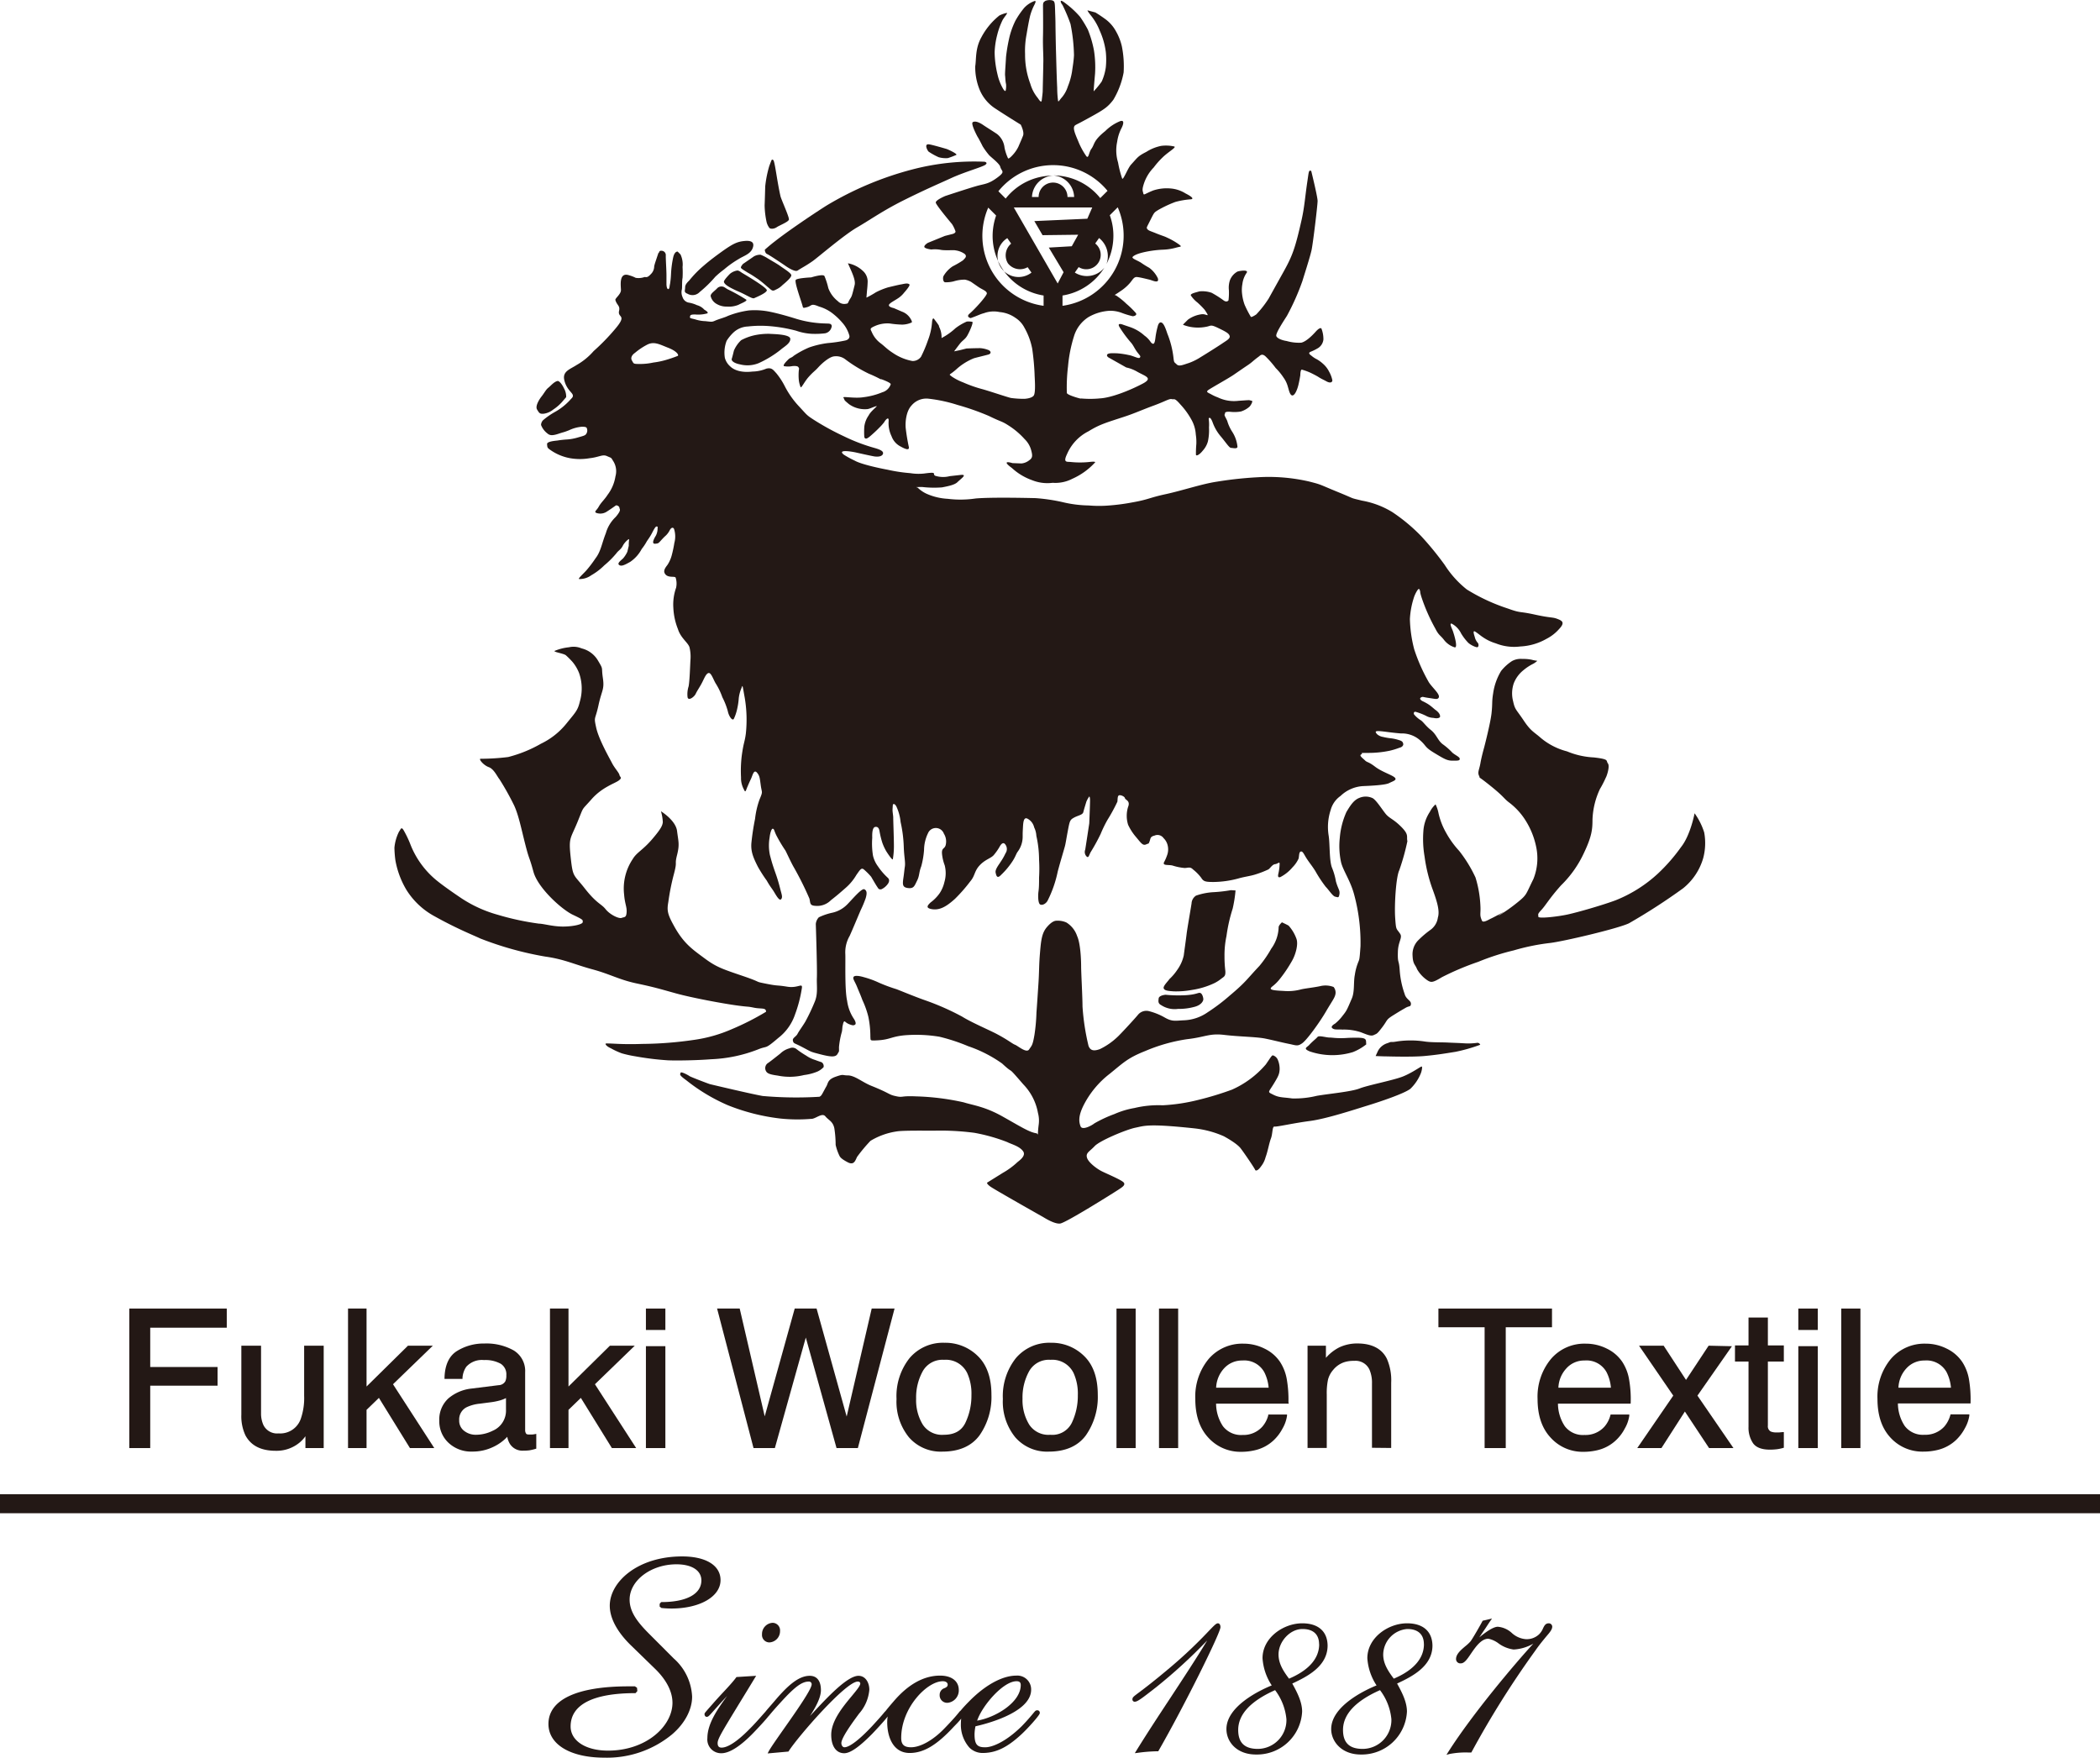 <svg xmlns="http://www.w3.org/2000/svg" viewBox="0 0 426.36 356.88"><defs><style>.cls-1{fill:#231815;}</style></defs><g id="レイヤー_2" data-name="レイヤー 2"><g id="レイヤー_1-2" data-name="レイヤー 1"><path class="cls-1" d="M156.18,46.24c.24.31,1,.25,1.52-.11s2.35-1.06,2.47-1.53-1.52-4-1.71-4.76c-.71-3.09-1.15-7.2-1.48-7.35s-.23-.26-.79,1.2a22.83,22.83,0,0,0-.83,4.16s-.08,3.08-.12,3.81a17.28,17.28,0,0,0,.42,3.51A3.48,3.48,0,0,0,156.18,46.24Z"/><path class="cls-1" d="M309.32,146.24c-1.51-2.25-1.74-2.12-2.11-3.84a6.32,6.32,0,0,1,.14-3.69,6.39,6.39,0,0,1,2-2.67,9.81,9.81,0,0,1,1.95-1.27,4.23,4.23,0,0,0,.82-.6,7.7,7.7,0,0,1-1.2-.23,8.84,8.84,0,0,0-1.87-.15,3.67,3.67,0,0,0-2.08.44,9.37,9.37,0,0,0-2.2,2,12,12,0,0,0-1.62,4.57c-.29,1.72-.1,2-.33,4.05s-1.49,6.9-1.49,6.9-.53,1.86-.76,3.2-.64,1.84-.27,2.59-.68-.37,2.17,1.91,2.76,2.57,3.8,3.4a13.62,13.62,0,0,1,3.42,3.67,16.09,16.09,0,0,1,2.17,5.3,11.28,11.28,0,0,1-.54,6.67c-1.59,3.19-1.24,3.13-3.26,4.76-2.86,2.32-5.26,3.48-2.86,2,.68-.42-2.07,1.08-2.45,1.24s-1.65,1-1.87.44c-.53-1.2-.23-1.33-.31-2.9a22.73,22.73,0,0,0-1-5.86,27.18,27.18,0,0,0-3.32-5.41,18.76,18.76,0,0,1-2.67-3.71,14.36,14.36,0,0,1-1.52-3.93,7.05,7.05,0,0,0-.6-1.8,5.09,5.09,0,0,0-1.15,1.51,8,8,0,0,0-1.33,4,21,21,0,0,0,.25,5.09,31.42,31.42,0,0,0,1.7,6.84c.9,2.47,1.4,4.27,1,5.54a3.67,3.67,0,0,1-1.46,2.47,19.62,19.62,0,0,0-2.63,2.25,4.05,4.05,0,0,0-1.05,3c.07,1.8.55,1.79.91,2.76a6.76,6.76,0,0,0,2.19,2.32c.68.4,1,.44,2.86-.69a56.11,56.11,0,0,1,7.38-3.12,48.38,48.38,0,0,1,7.2-2.32,43.74,43.74,0,0,1,7.32-1.5c2.63-.29,13.82-2.92,16.07-4a122.93,122.93,0,0,0,11-7.11,12.21,12.21,0,0,0,4.08-6.13,11.82,11.82,0,0,0,.2-5.21,13.62,13.62,0,0,0-1.95-3.89s-.83,4.48-2.77,6.89a35.69,35.69,0,0,1-4.65,5.33,27.78,27.78,0,0,1-8.65,5.46c-2.7,1-7.57,2.4-9.66,2.86s-6.05.9-6,.45-.3-.38.61-1.35,1.61-2.33,4-5a22.15,22.15,0,0,0,4.63-6.53c1.63-3.42,1.76-4.86,1.76-6.8a15.88,15.88,0,0,1,1.51-6.23,21.49,21.49,0,0,0,1.21-2.35c.15-.21.86-2.25.41-2.85s.37-.85-2.86-1.22a16.13,16.13,0,0,1-5.44-1.23,13.52,13.52,0,0,1-5.31-2.72C311.4,148.57,310.81,148.49,309.32,146.24Z"/><path class="cls-1" d="M190.57,31.92a5.31,5.31,0,0,0,1.88.18,16.2,16.2,0,0,0,1.71-.65c.3-.18-1.63-1.11-2.06-1.23s-3-.88-3.55-.92c-1-.08-.2,1.36,0,1.5A13.53,13.53,0,0,0,190.57,31.92Z"/><path class="cls-1" d="M198.56,27.92c-.42-.81.57,1,.94,1.77a14.74,14.74,0,0,0,1.23,1.71c.24.36,2.17,1.75,2.35,2.46.26,1,1.16.91-.64,2.23s-2.55,1.22-4.23,1.7-6.28,2-6.28,2-2,.83-1.94,1.35,3.29,4.35,3.29,4.35A6.55,6.55,0,0,1,194,47c0,.36-.58.5-.58.5l-1.58.4-3.46,1.41s-.79.47-.71.83,1.41.52,1.41.52a6.56,6.56,0,0,1,1.94.07c.87.17,2.69,0,3,.11a4.12,4.12,0,0,1,1.85.73c.61.56-.15,1-.33,1.27a19,19,0,0,1-2.11,1.23,5.94,5.94,0,0,0-1.88,2c-.15.35-.11,1.12.29,1.24a6.36,6.36,0,0,0,1.77-.18,7.52,7.52,0,0,1,2.29-.35,3.9,3.9,0,0,1,1.28.47l1.53,1.06c.73.48,1.59.76,1.65,1.23s-2.41,3.22-3.53,4.16c-.76.66.24.89.24.89,1.47-.52,1.95-.81,2.7-1a5.71,5.71,0,0,1,3.17-.23,6.52,6.52,0,0,1,3.23,1.18,5.25,5.25,0,0,1,1.82,2,14,14,0,0,1,1.58,4.28,50.75,50.75,0,0,1,.48,5.17c0,.62.29,3.75-.19,4.35s-1.93.64-1.93.64a19.83,19.83,0,0,1-2.64-.17c-.66-.12-4.62-1.48-6.05-1.85a26.59,26.59,0,0,1-3.7-1.32,11.12,11.12,0,0,1-2.32-1.2c-.64-.56-.58-.13.86-1.38a12,12,0,0,1,3.58-2.29c.2-.09,2.19-.56,3-.78.63-.17.65-.74-.2-1a5.33,5.33,0,0,0-1.46-.3c-1.23,0-2.78.07-2.78.07l-1.33.34-1.18.24s.48-.65,1.11-1.47,1.11-.92,1.59-1.77,1.25-2.63,1-2.75a3.84,3.84,0,0,0-1.12-.06,10.8,10.8,0,0,0-2.3,1.35,13,13,0,0,1-2.83,2,4.57,4.57,0,0,0-.49-2.28c-.12-.25.34.17-1.08-1.67,0,0-.27-.24-.35.64a12.8,12.8,0,0,1-.85,3.79A26.55,26.55,0,0,1,187,72.42a2.06,2.06,0,0,1-1.76.88,10.39,10.39,0,0,1-3.9-1.6c-1.32-.85-1.66-1.33-2.55-2A5.52,5.52,0,0,1,177,67.43c-.29-.64-.52-.73.72-1.27a6.28,6.28,0,0,1,2.92-.48,19.43,19.43,0,0,0,2.53.23,4.84,4.84,0,0,0,1.87-.41s.34,0-.23-.88a3.36,3.36,0,0,0-1.7-1.35l-1.64-.71s-1-.19-1-.58,1.12-.91,1.94-1.47a5.16,5.16,0,0,0,1.17-1.11s1.29-1.42,1.06-1.65c-.38-.37-1.23-.07-1.71,0s-2.64.6-2.64.6a14.29,14.29,0,0,0-2.46,1,18.75,18.75,0,0,1-1.92,1.08l.12-1.44s.1-.79.12-1.56a2.9,2.9,0,0,0-1-2.46,6,6,0,0,0-3-1.51c.95,2.1,1.6,3.5,1.36,4.44-.56,2.26-.56,2.23-.94,2.82s-.34.94-.71.94a1.79,1.79,0,0,1-1.75-.51,6,6,0,0,1-1.94-2.66,14.76,14.76,0,0,0-.77-2.41c-.2-.55-2.69.24-2.69.24s-2.81.13-3.14.5,1,4,1.31,5.08c.2.6,0,.74,1,.46s.71-.84,2.4-.12a8.19,8.19,0,0,1,3,1.59A13.1,13.1,0,0,1,171,65.5a6.68,6.68,0,0,1,1.46,2.69s.14.71-.82.94a27.52,27.52,0,0,1-3.58.53,18.55,18.55,0,0,0-3.76.88,18.11,18.11,0,0,0-3.16,1.71c-.36.36-.78.41-1.06.7s-1.23,1.19-.91,1.39a4.43,4.43,0,0,0,1.67,0s1-.13,1.23.18.16.35.11.7a10.59,10.59,0,0,0,0,1.93,5.55,5.55,0,0,0,.36,1.44c.12.34.77-1.07,1.59-2,1-1.13,1.28-1.2,2-2s2.21-2.11,3.18-2.23a3.1,3.1,0,0,1,2.38.65,28.18,28.18,0,0,0,4.72,2.87A25.93,25.93,0,0,1,178.79,77l.16,0c.35.12,2.06.76,1.88,1.06a2.54,2.54,0,0,1-1.7,1.59,14.46,14.46,0,0,1-3.82,1c-1.82.3-4.29-.24-4.08.08.42.66-.14.27,1.14,1.33a5.55,5.55,0,0,0,3.79,1c.6-.12,1.08-.42,1.79-.6.36-.09-1.16,1-1.58,1.88a5,5,0,0,0-.89,2.29,14.83,14.83,0,0,0,0,2.11c.19.61.74.21,1.23-.21s1.27-1.12,1.74-1.62a10.45,10.45,0,0,0,1.09-1.22c.06-.18.94-1.37.88-.23a6.06,6.06,0,0,0,.59,3.11,3.76,3.76,0,0,0,1.88,2.11c1.07.6,1.75.77,1.63.08a39.41,39.41,0,0,1-.64-3.89c-.11-1.38.16-3.45,1.17-4.52a3.93,3.93,0,0,1,3.36-1.41,30.28,30.28,0,0,1,6,1.28,51.16,51.16,0,0,1,6.39,2.25c2.48,1.22,2.53,1,3.88,1.87a15.67,15.67,0,0,1,3.35,2.82,4.92,4.92,0,0,1,1.34,2.29c.26,1,.32,1.51-.4,2a3,3,0,0,1-1.58.65l-1.83-.07s-2.58-.81-.11,1a12,12,0,0,0,4.1,2.47,8.31,8.31,0,0,0,4.17.53,7.49,7.49,0,0,0,4-.82,13.86,13.86,0,0,0,4.64-3.35c0-.17-.7-.12-1.18-.06a18,18,0,0,1-3.81,0c-.78-.07-1.59.18-.71-1.65A9.26,9.26,0,0,1,221,87.57c2.35-1.45,3.64-1.76,7.39-3,2-.66,3.47-1.35,5.87-2.23s3.1-1.42,3.65-1.3.52-.34,1.77,1.11a15.34,15.34,0,0,1,2.22,3.07,7,7,0,0,1,.88,3,9.84,9.84,0,0,1,.11,1.94,21.38,21.38,0,0,0-.08,2.16c.06.36.74,0,1.38-.81a4.61,4.61,0,0,0,1.05-1.89,10.8,10.8,0,0,0,.22-2.83,8.17,8.17,0,0,0-.06-1.74c0-.19.3-.6.78.66a9.2,9.2,0,0,0,1.76,3c1,1.21,1.64,2.23,2,2.23s1.41.31,1.29-.34a6.83,6.83,0,0,0-1.06-2.94,8.29,8.29,0,0,1-1-2.18c-.18-.48-.7-1.22-.52-1.35s-.3-.6,1.11-.52a7.55,7.55,0,0,0,2.18-.06,4.77,4.77,0,0,0,1.7-.94c.24-.18.82-1.17.52-1.23-.76-.16,0-.18-2.69,0a7.55,7.55,0,0,1-4.21-.69,9,9,0,0,1-1.31-.6c-.66-.37-1.21-.48-.61-.91s4.1-2.37,5.13-3.08,2.28-1.57,2.75-1.88c1.07-.71,1.07-.88,2.35-1.82.3-.22.66-.75,1.47.06A19.89,19.89,0,0,1,259,74.72a11.93,11.93,0,0,1,1.58,1.93,5.62,5.62,0,0,1,.88,1.83c.18.52.38,1.74.89,1.81s1-1.11,1.23-2,.42-2.09.42-2.09,0-1.15.31-1.15a11.68,11.68,0,0,1,1.79.65s1.12.54,1.64.88,1,.53,1.53.83c1,.55,1.24.06,1.24-.18a5.92,5.92,0,0,0-.66-1.76,5.19,5.19,0,0,0-1.22-1.59,6.86,6.86,0,0,0-1.29-.94,5,5,0,0,1-1.06-.7c-.42-.3-.73-.58-.18-.82a9.76,9.76,0,0,0,1.53-.76,2.35,2.35,0,0,0,1.06-1.74,5.89,5.89,0,0,0-.41-2.23c-.18-.17-.57,0-1.18.68s-1.9,2-2.92,2.21a9,9,0,0,1-2.95-.34c-.84-.12-1.92-.5-2.1-1s1.2-2.62,2.16-4.12a48.23,48.23,0,0,0,3.14-7.07c.3-1,1.55-4.87,1.85-6.25s1.23-9.14,1.23-10-1.29-6.08-1.29-6.08c-.52-.26-.49.12-.77,2-.47,3.1-.58,5.16-1.16,7.8-1.33,5.92-1.9,7.44-3.71,10.69s-2.87,5.16-3,5.4a21.6,21.6,0,0,1-2.52,3.23c-.44.3-1.06.65-1.12.46a20.93,20.93,0,0,1-1.25-2.43,9.32,9.32,0,0,1-.51-2.2,6.57,6.57,0,0,1,.06-2,5.05,5.05,0,0,1,.88-2.3c.39-.65-1.34-.41-1.88-.23a3.41,3.41,0,0,0-1.53,1.76,4.77,4.77,0,0,0-.21,2,12.71,12.71,0,0,1-.08,2.09s-.33.49-1,0A20.86,20.86,0,0,0,246,59.45a5.81,5.81,0,0,0-2.47-.29c-.84.24-1.88.46-1.76.82a6,6,0,0,0,1.34,1.44,17.05,17.05,0,0,1,1.48,1.49c1.19,1.8.4.78-.59.89a6.08,6.08,0,0,0-2.82,1.11l-1,1s0,.09,1.14.39a8.54,8.54,0,0,0,3.52.06c1.08-.18.85-.55,2.47.23s2.23,1.12,2.35,1.65-.7.94-1.47,1.47-3.8,2.44-4.34,2.75a11.7,11.7,0,0,1-2.46,1.24c-1.15.36-2,.77-2.48.29s-.54-.27-.66-1.35A18.42,18.42,0,0,0,237,67.73c-.53-1.64-.83-2-1.06-2.17s-.67-.24-.91.78a16.28,16.28,0,0,0-.44,2.21c-.12,1-.28,1.7-.95.92a5,5,0,0,0-1.28-1.33,8.45,8.45,0,0,0-2.93-1.73l-1.3-.44s-1.53-.65-.8.5a23.82,23.82,0,0,0,2.21,3c.6.66.76,1.24,1.33,2s.79.84.55,1.14-1.26-.35-2.29-.53a16.5,16.5,0,0,0-2.41-.35c-.6,0-1.76-.11-1.94.29s.53.7.53.7l3.35,1.89a7.56,7.56,0,0,1,2.17.83c1.59.93,3.4,1.28,1.18,2.45-2.67,1.41-6.41,2.88-8.69,3a20.79,20.79,0,0,1-4,0c1.08.33-2.61-.57-2.72-1.1a35.3,35.3,0,0,1,.24-5.41,28.45,28.45,0,0,1,1.22-6.14A7,7,0,0,1,221,64.38a9.62,9.62,0,0,1,4.31-1.28,6.62,6.62,0,0,1,2.55.47,17.91,17.91,0,0,0,2.12.64c.18,0,.95-.16.64-.64a17.92,17.92,0,0,0-1.93-1.89A14.86,14.86,0,0,0,226.61,60c-.41-.18-.5.08.77-.81a9.2,9.2,0,0,0,2-1.7c.6-.69.81-1.3,1.47-1.24s2,.41,2.53.53,2.06.92,1.69-.29a5.63,5.63,0,0,0-1.75-2.12,17.67,17.67,0,0,1-1.7-1.06c-.79-.47-1.65-.75-1.7-1.05,0-.14.45-.6,2.11-1A21.73,21.73,0,0,1,236,50.7a11.52,11.52,0,0,0,2.76-.41c1-.29,1.37-.1.47-.76a14.41,14.41,0,0,0-2.29-1.29c-.6-.3-.94-.35-2.16-.84-1-.42-1.56-.54-1.8-.84s-.21-.31.24-1.2c1.17-2.31,1-2.13,1.89-2.7A23.41,23.41,0,0,1,238.64,41a16.77,16.77,0,0,1,2.94-.52c.62,0,1-.25-.89-1.21a6.71,6.71,0,0,0-3-1,8.8,8.8,0,0,0-3.58.41c-1.8.72-1.88,1.07-2,.53s-.31-.67.24-2.23A8.57,8.57,0,0,1,234.24,34,16,16,0,0,1,236,32c1.17-1.17,2.93-2.09,2.4-2.26a7.59,7.59,0,0,0-2.65-.12,8.8,8.8,0,0,0-3,1.21c-1.75.9-1.7,1.05-3.11,2.59-.68.73-1.64,3.35-1.82,2.8A21.75,21.75,0,0,1,227,33a8.46,8.46,0,0,1-.18-4.23,8.54,8.54,0,0,1,.82-2.64c.42-.78.76-1.87-.24-1.52a9.12,9.12,0,0,0-3,2c-2.51,2-2.12,2.69-2.83,3.63-.55.75-.54,2.27-1.13,1.3a14.66,14.66,0,0,1-1.56-2.95c-.87-2-1.13-2.86-.48-3.22s.34-.14,3.06-1.64,3.46-2,4.58-3.47a16.74,16.74,0,0,0,2.09-5.55,20.58,20.58,0,0,0-.36-5.3,11.1,11.1,0,0,0-1.2-3.06,7.5,7.5,0,0,0-2.24-2.53c-1.08-.78-1.93-1.29-1.93-1.29L220.8,2.1s-.07.1.65,1a11.77,11.77,0,0,1,1.82,3.11,15.22,15.22,0,0,1,1.24,4.33,15.41,15.41,0,0,1,0,3.13,10.5,10.5,0,0,1-.83,2.88,17.43,17.43,0,0,1-1.64,2c.06-1.06.11-1.53.29-3.64a21.88,21.88,0,0,0-.23-4.7A21.9,21.9,0,0,0,220.86,6a23.87,23.87,0,0,0-1.58-2.59A18.35,18.35,0,0,0,216.4.73s-.69-.57-.94-.57,0,.58.24.82a33.59,33.59,0,0,1,1.64,3.88,35,35,0,0,1,.71,6.34c-.06,1.2-.24,2.2-.41,3.41a14,14,0,0,1-.83,2.93,6.51,6.51,0,0,1-1.17,2.18c-.6.66-.77,1.12-.83.7a20.78,20.78,0,0,1-.17-2.59c-.12-2.52-.18-5.29-.24-7.27s-.11-5.38-.11-5.62v0c0-.2,0-.78-.06-2.26-.06-2.2-.06-2.38-.55-2.59a2.38,2.38,0,0,0-1.45.09c-.3.25-.47.24-.47,1,0,.31.05,4.18,0,6.11-.06,2.35.12,4.23.06,5.57,0,.67-.12,5.33-.12,5.64s-.11,1.13-.17,1.64-.1.85-.82-.23A8.09,8.09,0,0,1,209.18,17,16.66,16.66,0,0,1,208.12,11a17.56,17.56,0,0,1,.3-4c.24-1.46.47-2.7.7-3.7A11,11,0,0,1,210,1c.3-.6.33-.81.1-.81a5.19,5.19,0,0,0-2.17,1.42,17.11,17.11,0,0,0-1.76,2.57A16,16,0,0,0,204.84,8a33.57,33.57,0,0,0-.59,3.59c-.06,1.26-.24,3.37-.19,3.73s.07,1.3.19,1.72a4.11,4.11,0,0,1-.07,1.35s-.12.41-.66-.61a10.19,10.19,0,0,1-1-2.68,20.06,20.06,0,0,1-.58-4.45,15.91,15.91,0,0,1,.53-3.59,14.83,14.83,0,0,1,1.09-3c.45-.77,1.08-1.38.84-1.44a6.3,6.3,0,0,0-1.5.53,14.09,14.09,0,0,0-3.66,4.43c-1.28,2.3-1,4.46-1.24,5.87a12.09,12.09,0,0,0,.89,4.76,8.4,8.4,0,0,0,3.35,3.93c1.8,1.2,5,3.17,5,3.17s.76,1.46.47,2.23c-.39,1-.58,1.38-.94,2.23a6.8,6.8,0,0,1-1.12,1.65s-.87,1-1,.7a9.76,9.76,0,0,1-.7-2.12,4.08,4.08,0,0,0-1.52-2.79c-1.08-.72-2.25-1.44-2.83-1.84s-1.55-.91-2.1-.56S199,28.75,198.56,27.92Zm13.32,34.17a14.34,14.34,0,0,1-11.24-19.93l1.6,1.6a12.67,12.67,0,0,0-.71,4.11A12.26,12.26,0,0,0,211.88,60Zm-7.24-8.62a3.11,3.11,0,0,0,4,.78l.78,1.1a4.28,4.28,0,1,1-4.91-7l.78,1.12A3.1,3.1,0,0,0,204.64,53.47Zm1.19-11.35h15.93l-1,2.29L210,44.89l1.67,2.86,7.23-.09L217.6,50l-4.66.27,3,5-1.2,2.29Zm20.22,5.75a12,12,0,0,0-.73-4.17l1.61-1.61a14.38,14.38,0,0,1-11.21,20V60a12.25,12.25,0,0,0,8.5-5.66,4.55,4.55,0,0,1-6,1l.78-1.11a2.93,2.93,0,0,0,3.36-4.79l.78-1.11a4.7,4.7,0,0,1,1.51,5.27A12.45,12.45,0,0,0,226.05,47.87ZM213.8,33.53a14.28,14.28,0,0,1,11.06,5.22l-1.48,1.47a12.26,12.26,0,0,0-9.58-4.6A4.53,4.53,0,0,1,218.08,40h-1.35a2.93,2.93,0,0,0-5.86,0h-1.35a4.53,4.53,0,0,1,4.28-4.34,12.21,12.21,0,0,0-9.62,4.66l-1.48-1.49A14.29,14.29,0,0,1,213.8,33.53Z"/><path class="cls-1" d="M219.36,80.85l-.08,0C219.13,80.78,219.1,80.81,219.36,80.85Z"/><path class="cls-1" d="M178.79,77c-.12,0,0,0,0,0Z"/><path class="cls-1" d="M214.29,4.92c0,.25,0,0,0,0Z"/><path class="cls-1" d="M295.53,213.56a33.68,33.68,0,0,0,5-1.43.6.6,0,0,0-.68-.38,13.45,13.45,0,0,1-2.69.08c-1.28-.08-1.88-.08-3.23-.15s-3.44,0-4.8-.23a19.18,19.18,0,0,0-5.46,0c-1.66.3-.8-.11-1.92.34a3.23,3.23,0,0,0-2,1.63l-.46,1s1.57.07,2,.07,5.32.16,7.86-.07S293.28,213.92,295.53,213.56Z"/><path class="cls-1" d="M288.48,217.9c.15-.37.37-1.35.15-1.35s-1.83,1.22-3.74,2-7.11,1.77-8.84,2.45-6.4,1.09-8.71,1.5a18.9,18.9,0,0,1-5,.53c-1.77-.26-2.58-.13-3.81-.75s-1.06-.38,0-2.1,1.2-2.09,1.27-3a4.73,4.73,0,0,0-.37-2,1.58,1.58,0,0,0-1-.9c-.23,0-.45.42-1.43,1.84a19.38,19.38,0,0,1-6.89,5.13,62.89,62.89,0,0,1-6.84,2.08,37.27,37.27,0,0,1-7.21,1.09,21,21,0,0,0-5.72.55,17.37,17.37,0,0,0-4.08,1.23,26,26,0,0,0-4.08,1.9c-.45.38-2.45,1.5-2.8.58s-.47-2.08.62-4.26a18.78,18.78,0,0,1,5.31-6.4c2.77-2.24,3.61-3.19,7.21-4.62A34.42,34.42,0,0,1,241,211c3.68-.41,4.5-1.24,7.57-.87s6.52.38,8.32.75,3.29.77,4.79,1.07,1.75.55,2.71-.13,3.53-4.23,4.8-6.41,1.8-2.77,1.95-3.59a1.79,1.79,0,0,0-.38-1.42,4.59,4.59,0,0,0-2.77-.16c-1.43.3-3.25.47-4,.69a10.3,10.3,0,0,1-3.4.27c-1.5-.07-2.74-.16-2.59-.54s.7-.49,1.75-1.77a27.56,27.56,0,0,0,2.54-3.75c.75-1.27,1.36-3.45.91-4.57a8,8,0,0,0-1.58-2.63c-.37-.22-1.35-.67-1.35-.67s-.67.6-.67,1a7.75,7.75,0,0,1-1.5,4.35,22.9,22.9,0,0,1-2.41,3.51c-2.58,2.73-2.72,3.25-6,6a38.79,38.79,0,0,1-4.49,3.4,9,9,0,0,1-4.76,1.63c-1.87.08-2.44.32-4-.58a12.77,12.77,0,0,0-3.15-1.27,2.19,2.19,0,0,0-2.25.74c-.74.9-3.74,4.14-4.18,4.51a14,14,0,0,1-3.54,2.45c-1.43.53-2,.17-2.32-.66a46.89,46.89,0,0,1-1.22-8c0-1.94-.28-6.81-.28-8.15s-.13-4.64-.81-6.13a5.14,5.14,0,0,0-2.19-2.77,4.3,4.3,0,0,0-1.89-.36c-.3,0-.92,0-2,1.23s-1.24,2.65-1.46,5.27-.15,3.67-.31,6.15c-.2,3.05-.33,5-.41,6a36.71,36.71,0,0,1-.4,4.49c-.38,2.25-.55,2.18-1.09,3s-2.26-.72-2.86-.95-1.36-.95-3.85-2.26c-1.51-.78-5.11-2.33-6.9-3.46a52.17,52.17,0,0,0-7.76-3.4c-2.1-.75-5.35-2.1-5.58-2.17a32.65,32.65,0,0,1-3.53-1.31,18.55,18.55,0,0,0-3.14-1.14c-.52-.16-1.73-.43-2-.06s.23.91.67,2,.72,1.67,1.1,2.72a18.12,18.12,0,0,1,1.21,3.4,19.92,19.92,0,0,1,.41,4.09c.08.74-.21.79,1.64.68,2.31-.15,2.62-.73,5.17-1a28.89,28.89,0,0,1,7.21.28,37.55,37.55,0,0,1,5.83,1.92,26.62,26.62,0,0,1,6.9,3.52c2.78,2.59.58-.07,4.28,4.21a11.2,11.2,0,0,1,3,5.84,6,6,0,0,1,.15,2.33c-.38,3,.13,1.87-.55,1.77-1.42-.23-3.2-1.38-6.8-3.4s-5.94-2.26-7.89-2.87a50.32,50.32,0,0,0-9.66-1.21c-3.45-.16-2.45.37-4.48-.13-1.1-.28-1-.56-4.57-2-1.84-.72-3.38-2.13-4.83-2.13-1.2,0-.73-.33-2.45.27s-1.5,1.36-1.91,2c-.23.4,0,0-.64,1.17-.32.61-.44.75-.74.9a77.86,77.86,0,0,1-11.54-.16c-2.55-.46-10.35-2.32-10.65-2.39s-4-1.49-4.2-1.65-1.73-1-1.8-.67-.44.37,1.13,1.5a37,37,0,0,0,8.47,5.09,41.32,41.32,0,0,0,10.64,2.7,33.54,33.54,0,0,0,6.23.07c.89.07,2.24-1.34,2.92-.52s1.51,1,1.82,2.4a22.21,22.21,0,0,1,.27,3.4,10.3,10.3,0,0,0,.82,2.31c.15.22.35.55,1.63,1.22s1.53-.33,1.9-1.09a32.32,32.32,0,0,1,2.72-3.26,14.28,14.28,0,0,1,5.31-1.91c1.2-.22,5.85-.15,7.5-.15a52.37,52.37,0,0,1,8.29.43,35.77,35.77,0,0,1,6.69,1.89c.68.38,2.56.83,3.24,1.92.57.93-.91,1.89-1.23,2.18a15.22,15.22,0,0,1-2.91,2.13l-3.21,2s-.14.22.68.81,10.39,6,10.61,6.12,2.35,1.52,3.54,1.37,11.17-6.43,11.84-6.88,1.46-.9,1.09-1.42-3.44-1.79-4.49-2.32-2.74-1.81-3-2.78.52-1.2,1.57-2.32,6.4-3.36,8.27-3.74,2.55-.87,12,.14a20,20,0,0,1,6.07,1.65c-.86-.42,2.37,1.16,3.33,2.44s2.83,4.07,2.9,4.31.52.3,1.2-.68a5,5,0,0,0,.93-1.87c.45-1.19.71-2.82,1.09-3.82s.23-2.48.74-2.4,3.78-.69,7.15-1.13,9-2.3,11.7-3.13,7.44-2.43,8.71-3.4A9.12,9.12,0,0,0,288.48,217.9Z"/><path class="cls-1" d="M82.49,180.64a15.31,15.31,0,0,0,5.79,5.43c4.62,2.58,8.13,3.94,9.2,4.47a67,67,0,0,0,13.25,3.69c3.83.53,5.93,1.61,9.53,2.58s5.45,2.12,9,2.87,4.53,1.06,7.91,2,9.67,2.09,12.37,2.46,2,.15,3.52.46,2.47-.07,2.47.83a53.23,53.23,0,0,1-6.94,3.53,29.13,29.13,0,0,1-7.76,2.19,76,76,0,0,1-10.48.81c-4.2.15-6-.13-7.28-.09-.31,0-.07.52,1,1a14.64,14.64,0,0,0,2.17,1,23.26,23.26,0,0,0,2.71.6,57.88,57.88,0,0,0,6.67.82c1.95.08,6,0,8.78-.22a29.28,29.28,0,0,0,9.52-2c2-.82,1.23.13,4.08-2.31a10.1,10.1,0,0,0,3.41-4.77,26.67,26.67,0,0,0,1.36-5.16c.29-1.5-.61-.11-2.94-.49s-1.65-.08-4.27-.6-.53-.14-4.73-1.57-5.39-1.81-7.8-3.6-4.26-3-6.25-6.68c-1.31-2.35-1.38-3.12-1.09-4.75a46.52,46.52,0,0,1,1.13-5.66c.75-2.84.09-1.69.64-3.87s.27-2.72,0-4.89-3.27-4-3.27-4a9.08,9.08,0,0,1,.38,2.22c-.08.61-.23,1.2-2.17,3.46s-3.1,2.64-3.92,4a10.74,10.74,0,0,0-1.77,7.21c.15,1.95.59,2.51.51,3.63s-.44.91-1,1.13-2.37-.64-3.27-1.77-1.77-1.08-4.22-4.21c-2.28-2.92-2.41-2.14-2.86-6.27s-.06-3.71,1.36-7.17.69-2.19,2.86-4.66,4.71-3.2,5.53-3.81.23-.67.15-1.12-1-1.42-1.5-2.4-2.69-4.79-3.22-7.19-.22-1.43.46-4.57,1.24-3.17.89-5.54.18-1.58-1-3.55a5.3,5.3,0,0,0-3.32-2.46,4.16,4.16,0,0,0-2.55-.23,10.3,10.3,0,0,0-2.78.68c-.82.23,1.57.53,2.12.93a17,17,0,0,1,1.36,1.36,8.13,8.13,0,0,1,1.36,2.32,9.5,9.5,0,0,1,.14,5.72c-.43,1.82-.85,2.16-2.73,4.48a14.89,14.89,0,0,1-5.16,4.09,26.51,26.51,0,0,1-6.67,2.71,45.5,45.5,0,0,1-5.63.35c-.38.08.63,1.32,1.69,1.7s1.72,1.92,2.17,2.45a54.22,54.22,0,0,1,3,5.37c.92,2,1.46,4.81,2.28,8s.73,2.15,1.63,5.44,5.77,7.67,8,8.72,2,1.05,2,1.49-1.9.9-4,.9-4-.59-4.88-.59a54.45,54.45,0,0,1-8.4-1.81,26,26,0,0,1-7.22-3.26s-3.51-2.33-5.3-3.82a17.84,17.84,0,0,1-5.17-7.16,21,21,0,0,0-1.27-2.7c-.6-1.12-.67-.44-1.06.07a9.15,9.15,0,0,0-.93,3.26,22.06,22.06,0,0,0,.19,2.52A17.74,17.74,0,0,0,82.49,180.64Z"/><path class="cls-1" d="M163.52,207.41c-.53.9-1.31,1.94-1.6,2.51s-1,.79-.95,1.31c.14.7.2.48,1.72,1.27,2.15,1.12,1.66,1,3.83,1.56s3.14.62,3.52-.06.3-.3.3-1.42a17.12,17.12,0,0,1,.6-3.15c.08-.45.08-1,.15-1.2s.14-1,.46-.82a2.78,2.78,0,0,0,1,.6c.6.22.76.2,1,.07.11-.06.39-.23-.13-1.13a8.62,8.62,0,0,1-1.43-3.74c-.52-2.32-.3-8.17-.37-9.6a6.62,6.62,0,0,1,.89-3.59c.68-1.5,1.73-4.06,2.25-5.25a22.28,22.28,0,0,0,1-2.4c.29-1,.26-1.55-.28-1.81s-2.48,2.08-3.45,3.06a6.07,6.07,0,0,1-3,1.69,12.33,12.33,0,0,0-2.78.94,2.26,2.26,0,0,0-.62,1.37s.3,8.92.22,10.87c-.07,1.7.27,3.32-.47,5A40.29,40.29,0,0,1,163.52,207.41Z"/><path class="cls-1" d="M110.42,84a3.93,3.93,0,0,0,1.91-.85,9,9,0,0,0,2-1.79l.62-.72a3.39,3.39,0,0,0-.46-1.81c-.3-.68-.93-1.54-1.3-1.47-.72.15-1.39,1-1.88,1.38s-.85,1.14-1.43,1.85c-.23.3-1.29,1.81-.84,2.56S109.59,84.07,110.42,84Z"/><path class="cls-1" d="M160.3,212.85a4.24,4.24,0,0,0-1.88,1.07c-1.34,1.06-2.15,1.7-2.61,2a1.25,1.25,0,0,0-.29,1.56c.24.46.75.69,2.38.91a12.14,12.14,0,0,0,5.34-.11,10.41,10.41,0,0,0,2.75-.72,4,4,0,0,0,1.22-.88.94.94,0,0,0-.4-1c-.23-.08-.56-.18-1.33-.47a6.43,6.43,0,0,1-1.78-.86,20,20,0,0,1-1.9-1.27A1.36,1.36,0,0,0,160.3,212.85Z"/><path class="cls-1" d="M275.65,195.65a10.82,10.82,0,0,0-.58,2.3c-.3,1.42,0,3.42-.63,4.83-1,2.33-1,2.39-1.89,3.51a9,9,0,0,1-1.51,1.56s-1,.53-.55.91.9.22,2.1.29a10.87,10.87,0,0,1,3.67.53c1.36.52,2.07.87,2.68.57s.59-.12,1.72-1.61.67-1.44,2.24-2.42,1.73-1.05,2.48-1.49,1.06-.15,1.08-.82-1-.91-1.28-2a18.13,18.13,0,0,1-1-4.81c-.14-2.24-.45-1.28-.37-3.75.05-2.08,1-2.87.45-3.66-.78-1.18-.82-.6-1-3.23s.16-8.24.83-9.66a46.4,46.4,0,0,0,1.65-5.9c-.22-1,.38-1.29-1.27-2.94s-2.4-1.66-3.22-2.71-2-2.93-2.7-3.15a3.27,3.27,0,0,0-2.55,0c-1.21.45-1.94,1.72-2.63,2.85a15.89,15.89,0,0,0-1.35,5.24,15.42,15.42,0,0,0,.23,4.87c.37,1.74,1.95,3.84,2.7,6.75a37.35,37.35,0,0,1,1.27,10.42C276,195.26,276,194.67,275.65,195.65Z"/><path class="cls-1" d="M250.27,184.48a26.7,26.7,0,0,0,.58-3.68l-.93-.06a29,29,0,0,1-3.4.4,12.84,12.84,0,0,0-3.69.71,2,2,0,0,0-.91,1.59c-.15,1-.9,5.27-1,6.17s-.51,3.78-.58,4.38a8,8,0,0,1-1.32,2.93,10.4,10.4,0,0,1-1.61,1.89c-.22.38-1.3,1.39-1.15,1.85s.78.55,2.13.63A17.72,17.72,0,0,0,242,201a16.29,16.29,0,0,0,4.55-1.38,7.65,7.65,0,0,0,1.43-.92c.6-.45.86-.51.8-1.56a23.92,23.92,0,0,1-.17-3,18.6,18.6,0,0,1,.4-4.08A32.5,32.5,0,0,1,250.27,184.48Z"/><path class="cls-1" d="M235.24,202.73c-.05.52-.18,1,.52,1.36a5,5,0,0,0,3.4.76,12,12,0,0,0,3.5-.46c1.32-.39,1.65-1.2,1.65-1.5s-.19-1.12-.6-1.27-.68.29-2.85.44a26.78,26.78,0,0,1-4.2-.08C236.37,202,235.3,202.15,235.24,202.73Z"/><path class="cls-1" d="M116.25,80.09c.22.52-.15.7-.58,1.2a12.21,12.21,0,0,1-3.12,2.42,15.1,15.1,0,0,0-2.26,1.58,1.42,1.42,0,0,0-.44,1,3.91,3.91,0,0,0,1.28,1.71c.45.39.92.52,2.27.07s.79-.19,2.13-.71a7.57,7.57,0,0,1,2.56-.71c.53,0,1,0,1.07.35a1.2,1.2,0,0,1-.08,1c-.22.44-.57.48-1.84.85a9.91,9.91,0,0,1-2.1.38,19.4,19.4,0,0,0-2,.22c-.53.06-2.1.19-2.07.72.06.71,0,.74.83,1.3a10.07,10.07,0,0,0,3.88,1.57,11.54,11.54,0,0,0,3.91,0c2-.22,2.62-.85,3.55-.43s.78.22,1.21.93a3.85,3.85,0,0,1,.5,3.2,8.32,8.32,0,0,1-1.57,3.7c-.64,1-1.36,1.6-1.81,2.42s-1,1-.53,1.27A2.4,2.4,0,0,0,123,104c.52-.3,1.8-1.2,2-1.35s.76.15.76.45.52.37-.76,1.87a7.27,7.27,0,0,0-2,3.3c-.83,2.1-1,3.68-2.1,5.1a24.33,24.33,0,0,1-1.85,2.44c-.74.82-1.8,1.73-1.45,1.76a4,4,0,0,0,2.45-.77,12.41,12.41,0,0,0,2.63-2,18.51,18.51,0,0,0,2.49-2.49c.37-.52.9-.74,1.28-1.5s1.35-1.57,1.28-1.27a8.2,8.2,0,0,0-.07,1.27l-.29,1.22a5.78,5.78,0,0,1-.85,1.33c-.45.44-1.28,1-.82,1.35s1.12,0,2.24-.62a7.25,7.25,0,0,0,2.35-2.63,10.14,10.14,0,0,0,.92-1.35c.16-.34.64-.87,1.15-1.85s.76-1.42,1-1.36.15,0,.15.46a3.16,3.16,0,0,1-.37,1.43c-.23.37-1,1.68-.13,1.61s.6-.11,1.91-1.43a4,4,0,0,0,1.07-1.34c.3-.53.66-.63.86-.23a5,5,0,0,1,.06,2.85,23.34,23.34,0,0,1-.49,2.35,6.64,6.64,0,0,1-.93,2.13c-.53.68-.87,1.25-.43,1.84.64.86,2.05.31,2.13.76a4,4,0,0,1,.08,2,10.25,10.25,0,0,0-.56,4.12,13.21,13.21,0,0,0,.93,4.28c.6,1.95,2.25,2.84,2.39,3.89a8.12,8.12,0,0,1,.15,2.4c-.07,1.2-.15,4.13-.37,5.33a5.26,5.26,0,0,0-.22,2.17c.12.9,1.36,0,1.66-.65s.88-1.45,1.33-2.35.83-1.87,1.35-1.87,1,1.59,1.45,2.23a13.86,13.86,0,0,1,1.28,2.69,14.34,14.34,0,0,1,1.1,2.8c.21,1.09,1,2.19,1.27,1.5a9.19,9.19,0,0,0,.61-1.81,14,14,0,0,0,.35-2.28,7.36,7.36,0,0,1,.57-2.12c.23-.75.2-.39.64,2a26.71,26.71,0,0,1,.23,7.27c-.23,1.8-.45,1.72-.83,4.5a25.64,25.64,0,0,0-.15,4.42,4.76,4.76,0,0,0,.6,2.47c.31.75.38.16.68-.53s.43-1,.75-1.67.57-2.06,1.27-1.17c.51.64.51,1.1.72,2.6s.46,1.06-.27,2.8a17.1,17.1,0,0,0-.9,3.9,49.67,49.67,0,0,0-.75,4.95c-.12,1.64.31,2.81,1.35,4.84a29.35,29.35,0,0,0,1.78,2.77c.67,1.2,1,1.52,1.42,2.2s1.12,2,1.49,1.57.09-1-.21-2.21a33.4,33.4,0,0,0-1.07-3.48c-.52-1.51-.64-1.95-1-3.3a9.64,9.64,0,0,1-.05-3.59c.07-.68.35-1.81.65-1.73s.22.31.68,1.28a29.84,29.84,0,0,0,1.87,3.14c.15.25,1.07,2.28,1.63,3.27a64.52,64.52,0,0,1,3.24,6.48c.23.83,0,1.41,1.16,1.48a3.92,3.92,0,0,0,3.21-1.14c1.27-1,1.55-1.24,3-2.51a10.51,10.51,0,0,0,2.17-2.62c.75-1.06,1-1.51,1.5-1.13a13.43,13.43,0,0,1,1.5,1.5s1,1.73,1.2,2,.3.68.9.53a3.31,3.31,0,0,0,1.27-1.06s.61-.74,0-1.27a13,13,0,0,1-2-2.33,5.82,5.82,0,0,1-1-2.17,15.27,15.27,0,0,1-.15-3.6c0-.23-.11-2.06.57-2.21s.85.47.92.93a17,17,0,0,0,.58,2.34,10.38,10.38,0,0,0,.77,1.65c.23.37,1.35,2.09,1.35,1.57a15.8,15.8,0,0,0,.21-2.51c0-1.72-.14-5.17-.14-5.9,0-.37-.14-1.12-.14-1.49s.07-1.14.07-1.14.3-.43.75.47a9.79,9.79,0,0,1,.82,3.09,26.75,26.75,0,0,1,.64,5c.07,2.18.38,3.12.21,4.13-.07.42-.14,1.21-.24,1.91-.23,1.56-.32,2.2.88,2.35s1.32-.43,1.85-1.49.35-1.64.85-2.92a17.21,17.21,0,0,0,.57-3.34,8,8,0,0,1,.8-3.38,1.73,1.73,0,0,1,3.22.08,3,3,0,0,1,.37,2.33c-.22.82-.83.51-.75,1.72a9,9,0,0,0,.55,2.38,6.41,6.41,0,0,1-.06,3.41,6.9,6.9,0,0,1-.93,2.21,8.13,8.13,0,0,1-1.85,1.91c-.85.77-.88,1.15.14,1.36,1.7.33,3.11-.57,4.77-2.06a32,32,0,0,0,3.12-3.56c1-1.16.79-2.07,1.92-3.27s2.24-1.39,2.84-2.06a11.2,11.2,0,0,0,1.28-1.85c.21-.35.67-.94,1.11-.27a1.52,1.52,0,0,1,0,1.76,10.88,10.88,0,0,1-.93,1.64c-.36.6-1.21,1.6-1.07,2.27s.32,1.32,1.14.43a15.31,15.31,0,0,0,2.07-2.42c.85-1.21.91-1.78,1.28-2.27a5.1,5.1,0,0,0,1-3.06c0-.84,0-.79.06-1.92s.19-2.09.93-1.71a2.69,2.69,0,0,1,1.35,1.78,4.37,4.37,0,0,1,.44,1.7,22.38,22.38,0,0,1,.55,4.84,30.52,30.52,0,0,1,0,3.63c0,1.07,0,2-.12,2.84s-.09,2.41.35,2.63,1.14-.14,1.49-.75a23.67,23.67,0,0,0,2.07-5.94c.45-1.71.85-3,1.42-5,.18-.62.26-1.31.64-3.33s.45-2.18,1.27-2.63,1.73-.53,1.87-1.12.53-1.81.61-2.1a5.61,5.61,0,0,1,.59-1.06s.16,0,.16.83-.16,4.64-.16,4.64-.74,4.88-.82,5.33a1.29,1.29,0,0,0,.25,1.35c.45.46.5-.23.88-.89a38.09,38.09,0,0,0,2-3.65,25.39,25.39,0,0,1,1.4-2.88,34.67,34.67,0,0,0,2-3.67c.07-.45,0-1.12.3-1.28s1.17.2,1.24.57,1.14.49.64,1.75a6.08,6.08,0,0,0,0,3.65,10.71,10.71,0,0,0,1.56,2.43c1,1.17,1.39,1.86,2.07,1.56s.48-.05.71-.58.07-1,1-1.21a1.5,1.5,0,0,1,1.86.51,3,3,0,0,1,.85,1.56,3.43,3.43,0,0,1-.17,2,8.46,8.46,0,0,1-.6,1.35c-.3.74.95.43,1.77.66a10.93,10.93,0,0,0,2.42.49c.67,0,1.11-.32,1.7.29a9.07,9.07,0,0,1,1.68,1.71c.46.75.87.84,2.52.84a19.94,19.94,0,0,0,5-.71c1.21-.35,2.37-.48,3.34-.78a20,20,0,0,0,2.77-1.06c.37-.23.78-1,1.36-1.07s.92-.6.92-.07a9.28,9.28,0,0,1-.15,1.48c-.07.54-.46,1.44.29,1.22a8.19,8.19,0,0,0,2.49-2,6.17,6.17,0,0,0,1.22-1.76c.14-.6.06-1.37.48-1.44s.65.69,1.29,1.63,1,1.34,1.63,2.34a26,26,0,0,0,2.12,3.21c.61.6,1.41,1.91,1.93,2s.7.34.84-.49-.25-1-.71-2.62a12.78,12.78,0,0,0-.77-2.71c-.61-1.43-.42-4.81-.71-6.61a11,11,0,0,1,.42-5.19,5.09,5.09,0,0,1,2-2.84,7.19,7.19,0,0,1,4.59-2c1.8-.07,4.53-.22,5.28-.61s1.66-.6,1.14-1.12-2.63-1.16-4-2.21-1.6-.83-2.05-1.28-1.28-1-.75-1.22-.83-.3,1.35-.3a20.84,20.84,0,0,0,4.41-.44,14.91,14.91,0,0,0,2-.61c.67-.15.82-.6.75-.82s-.08-.51-.83-.72a8.37,8.37,0,0,0-1.63-.37,11.5,11.5,0,0,1-1.63-.28,2.38,2.38,0,0,1-1.24-.58c-.3-.38-.52-.67.53-.6s2.23.3,4.33.47a5.57,5.57,0,0,1,3.77,1.28c1.5,1.27.9,1.4,3,2.67s2.63,1.58,3.75,1.58,1.43,0,1.43-.38-.89-.72-1.5-1.25a13,13,0,0,0-1.84-1.63c-1.14-.78-1.29-2-2.56-3-1-.79-1.53-1.64-2-1.94a5.57,5.57,0,0,1-1.37-1.19c-.15-.3,0-.6.32-.53a12.73,12.73,0,0,1,2.1.81,3.26,3.26,0,0,0,1.49.42c1.13.25,1.35-.18,1.35-.18.14-.66-.7-1.29-.92-1.44s-.64-.57-1.24-1-1.47-.82-1.47-.82-.85-.5-.07-.78c.29-.1.19,0,1.46.18s1.59.31,1.87.07c.68-.61-1-1.94-1.87-3.22a35.43,35.43,0,0,1-3-6.75,26.71,26.71,0,0,1-.87-6.13,16.86,16.86,0,0,1,.85-4.48c.08-.3.86-2,1.07-1.56.4.81-.2-.08.84,2.77a37.53,37.53,0,0,0,2.43,5.26c.67,1.33,1,1.3,1.7,2.2a4.39,4.39,0,0,0,2.21,1.56c.44.08.25-1,.14-1.49s-.22-.93-.5-1.78c-.16-.48-.9-1.87-.15-1.49a4.44,4.44,0,0,1,1.8,1.92,10.57,10.57,0,0,0,1.35,1.8c.45.52,1.75,1.12,2,1s.26-.66,0-.92a2.72,2.72,0,0,1-.57-1.14c-.08-.29-.52-1.47.09-1.09s1.05.8,1.61,1.16a9.21,9.21,0,0,0,2.55,1.21,10,10,0,0,0,5,.64A11.87,11.87,0,0,0,314,129.7a8.63,8.63,0,0,0,2.56-2c1.28-1.35.55-1.69-.43-2.06s-1.28-.14-4.55-.86-2.7-.23-5.4-1.21a38.33,38.33,0,0,1-8.37-3.88,20.18,20.18,0,0,1-4.5-5,63.3,63.3,0,0,0-4.72-5.78,35.59,35.59,0,0,0-5.92-4.94,17.71,17.71,0,0,0-6.15-2.32c-2.7-.67-1-.16-4.87-1.74s-3.23-1.48-5.93-2.16a36.64,36.64,0,0,0-9.21-.9,77,77,0,0,0-9.39.94c-3.07.45-7,1.8-10.52,2.56-3.27.71-3.44,1.08-6.61,1.64a42.14,42.14,0,0,1-4.76.64,25,25,0,0,1-4.18,0,24.08,24.08,0,0,1-5.41-.7,36.78,36.78,0,0,0-5.41-.79c-3.9-.09-9.49-.16-12.13.07a21,21,0,0,1-5.69.07,12.14,12.14,0,0,1-4.34-1.05,6.49,6.49,0,0,1-1.65-1.12c-.08-.23-1.21-.21.82-.23a21.09,21.09,0,0,0,4,.08c1.69-.31,2.6-.59,3.08-1,.85-.83,2.16-1.67.73-1.53l-2.23.25a5.35,5.35,0,0,1-2.92-.07c-.76-.37.69-.87-2.31-.46a10.58,10.58,0,0,1-2.77-.08,32.68,32.68,0,0,1-4.63-.7c-1.69-.31-5.39-1.11-6.67-1.85a18.51,18.51,0,0,1-2.21-1.21c-1.35-1.08,1.37-.68,2.5-.43,2.91.66,3.69.79,3.69.79,1.08.16,1.69-.13,1.78-.57s-.41-.76-1.6-1.11a36.84,36.84,0,0,1-6.29-2.38,53.54,53.54,0,0,1-6.08-3.32c-1.65-1.06-1.42-1-3.22-2.92a17.9,17.9,0,0,1-2.78-4,14.5,14.5,0,0,0-1.72-2.62c-.63-.67-.91-1.16-2-.9a7.58,7.58,0,0,1-2.81.59c-2.41.29-3.85-.37-4.54-1.06a3.52,3.52,0,0,1-1.07-1.71,6.71,6.71,0,0,1,.36-3.48A8.72,8.72,0,0,1,149,67.43a4.58,4.58,0,0,1,2.85-1.14,22.67,22.67,0,0,1,4.4-.07,30.46,30.46,0,0,1,5.39.93,11.52,11.52,0,0,0,3.2.63,16.93,16.93,0,0,0,2.64-.1,1.66,1.66,0,0,0,1.35-1.27.49.49,0,0,0-.44-.68c-.46-.07.29,0-1.35-.07a22,22,0,0,1-5.33-.91c-1.65-.52-3.62-1.08-5.25-1.42a15.37,15.37,0,0,0-4.41-.3,18.26,18.26,0,0,0-4.28,1.12c-.6.31-1.87.64-2.54.94s-.69.27-2,.12a7.47,7.47,0,0,1-1.88-.3c-.67-.23-1.35-.23-1.27-.53s-.08-.53,1.05-.53a6.89,6.89,0,0,0,2.47-.22c.38-.23-.6-.75-.6-.75a3.09,3.09,0,0,0-1.5-.92,6.39,6.39,0,0,0-1.57-.5,1.63,1.63,0,0,1-1.35-1.13,2.38,2.38,0,0,1-.14-1.56c.08-.45,0-1.68.14-2.35a19.71,19.71,0,0,0,0-2.21,4.76,4.76,0,0,0-.42-2.55l-.57-.57s-.58-.14-.89,1.07a20.34,20.34,0,0,0-.46,3.41,18.07,18.07,0,0,1-.21,2.13c-.09.22-.06,1-.36,1s-.36-.77-.36-1,0-.66,0-1.78-.14-3-.14-4a.88.88,0,0,0-.78-1c-.72-.1-.49.5-.71.43l-.57,1.71s-.21.62-.29,1a2.22,2.22,0,0,1-.71,1.63c-.75.83-1,.5-1.28.57a3.59,3.59,0,0,1-1.77.15,6.71,6.71,0,0,0-1.28-.5c-2.21-.78-1.71,2.16-1.71,3s-1.22,1.67-1.13,2c.28,1.06,1,1.14.75,2.2-.36,1.54,1.82.65-.91,3.82a42.88,42.88,0,0,1-4.25,4.35,13.22,13.22,0,0,1-3.49,2.85c-1.28.84-2.86,1.25-2.48,3S116,79.57,116.25,80.09Zm12.66-8.44A13.52,13.52,0,0,1,131.36,70c1.43-.75,2.55-.07,4.27.6s2.21,1.42,2,1.65a26.69,26.69,0,0,1-2.66.9,15.84,15.84,0,0,1-2.32.46,12.64,12.64,0,0,1-3,.29c-1.12,0-1-.11-1.35-.7S128.39,72,128.91,71.65Z"/><path class="cls-1" d="M272.25,210.79c-1.27,0-1.78-.12-2.24-.12-.81,0-2.22-.49-2.52-.12s-1,.87-1.68,1.62c-.48.52-1.32.71.1,1.31a14.28,14.28,0,0,0,8.77.14,10.49,10.49,0,0,0,2.71-1.57c-.12-.86.3-1.35-1.88-1.35S273.53,210.79,272.25,210.79Z"/><path class="cls-1" d="M146.74,58.2a1.2,1.2,0,0,0-1.21.42c-.6.6-1.43,1.11-1.21,1.63a2.46,2.46,0,0,0,1.12,1.43,3.91,3.91,0,0,0,2.15.57,5.11,5.11,0,0,0,2.34-.36c.52-.29,1.93-.8,1.56-1.06a35.8,35.8,0,0,0-3.69-2.06C147.58,58.69,147,58.2,146.74,58.2Z"/><path class="cls-1" d="M139.6,59.65a2,2,0,0,0,2.47-.37,24.41,24.41,0,0,0,3.15-3.08A19.23,19.23,0,0,1,147,54.71a20.15,20.15,0,0,1,3-2.13c1-.64,2.41-1,2.84-2.27.36-1.07-.2-1.52-1.7-1.38s-2.41.6-4.69,2.23c-.9.65-2.36,1.72-3.49,2.71a22,22,0,0,0-3,3.05c-.17.21-.86.74-.86,1.42S138.77,59.33,139.6,59.65Z"/><path class="cls-1" d="M150.43,54.36c.07.22.71.56,1.39,1,1,.54,1.78,1.13,2,1.25a22.54,22.54,0,0,1,1.92,1.56c.93.72,1,1.08,1.77.64a4.26,4.26,0,0,0,1.35-.92c.9-.75,1.8-1.56,1.8-2S159,54.45,158.39,54s-2-1.21-2.77-1.7a8.8,8.8,0,0,0-1.21-.58,2.6,2.6,0,0,0-1.39.37c-.3.22-2.17,1.5-2.17,1.5S150.36,54.13,150.43,54.36Z"/><path class="cls-1" d="M156.19,67.78a13.47,13.47,0,0,0-3,.29,10.7,10.7,0,0,0-2.71,1A6.26,6.26,0,0,0,149,71.2s-.28,1.21-.43,1.64.5.92,1.66,1.14a6.06,6.06,0,0,0,3.79-.24,21.31,21.31,0,0,0,4.5-2.75c.64-.57,2-1.28,1.93-2.21S157,67.84,156.19,67.78Z"/><path class="cls-1" d="M155.28,50.7s0,.69.48.89,3.55,2.28,3.55,2.28,2,1.48,2.63,1.06c1-.65,1.66-.94,3.06-1.92,1-.7,6.32-5.28,9-6.83s5.12-3.33,9.38-5.47c4.61-2.3,7.13-3.35,9.74-4.55,2.77-1.27,6.31-2.24,6.93-2.7s-.15-.62-.15-.62a49.55,49.55,0,0,0-14.61,1.55,66.33,66.33,0,0,0-17.55,7.39c-3.34,2.13-8,5.32-10.4,7.21C156.37,49.72,155.28,50.7,155.28,50.7Z"/><path class="cls-1" d="M153.13,60.54c.3-.15,2.43-1,2.56-1.57s-4.84-3.44-5.07-3.59-.67-.52-1-.44a3,3,0,0,0-1.43.67c-.44.45-1.29,1.35-1.21,1.65s.42.68,1.49,1.24c1.28.66,1.48.66,2.53,1.19S152.83,60.69,153.13,60.54Z"/><path class="cls-1" d="M131.71,331.65c-2.33-2.34-3.88-4.4-3.88-6.86,0-3.89,4.35-7.17,9.51-7.17,3.12,0,5.06,1.25,5.06,3.27,0,2.75-3,4.4-8.12,4.4h-.05l-.3.36v.55l.36.29h0a20.18,20.18,0,0,0,2,.11c5.82,0,10-2.43,10-5.77,0-3-3-4.81-7.79-4.81-9.08,0-14.7,5.2-14.7,10,0,2.51,1.47,5.28,4.24,8l5,4.86c2.28,2.23,3.49,4.61,3.49,6.86,0,4.69-5.26,9.71-13.08,9.71-4.55,0-7.6-2-7.6-4.91,0-4.42,4.54-6.76,13.13-6.76h.05l.37-.42-.07-.68-.42-.28h-1.31c-10.48,0-16.25,2.71-16.25,7.64,0,4.16,4.45,6.84,11.35,6.84a20.75,20.75,0,0,0,13.74-4.72c2.55-2.17,4.08-5,4.08-7.66a11,11,0,0,0-3.73-7.76Z"/><path class="cls-1" d="M282.45,294V280.75a10.87,10.87,0,0,0-.86-4.83c-1-2.08-3.08-3.14-6-3.14a8.49,8.49,0,0,0-3.69.8,9,9,0,0,0-2.7,2.12v-2.47h-3.73V294h3.9V283.14a13.35,13.35,0,0,1,.25-3,4.81,4.81,0,0,1,1.06-2,4.87,4.87,0,0,1,2.35-1.59,6.33,6.33,0,0,1,1.92-.24,3.1,3.1,0,0,1,3.08,1.76,6.73,6.73,0,0,1,.52,2.89v13Z"/><path class="cls-1" d="M331.08,284.72a23,23,0,0,0-.31-4.52,9.36,9.36,0,0,0-1.39-3.67,7.91,7.91,0,0,0-3.16-2.71,9.48,9.48,0,0,0-4.28-1,8.91,8.91,0,0,0-7.07,3.13,12,12,0,0,0-2.7,8.1c0,3.36.9,6,2.69,7.89a8.74,8.74,0,0,0,6.56,2.84,12.11,12.11,0,0,0,2.82-.31,8.18,8.18,0,0,0,3.92-2.11,8.81,8.81,0,0,0,1.72-2.31,7.23,7.23,0,0,0,.91-2.58l0-.26H327l-.05.17a5.72,5.72,0,0,1-1.2,2.29,5.16,5.16,0,0,1-4.05,1.69,4.62,4.62,0,0,1-4-1.78,8.4,8.4,0,0,1-1.39-4.58h14.76ZM318,277.86a4.84,4.84,0,0,1,3.73-1.62,4.63,4.63,0,0,1,4.43,2.34,8.34,8.34,0,0,1,.9,3.18H316.4A6.1,6.1,0,0,1,318,277.86Z"/><path class="cls-1" d="M314.45,329.6c-.68,0-.91.5-1.16,1a3.71,3.71,0,0,1-.8,1.22,3.65,3.65,0,0,1-2.7,1,4.75,4.75,0,0,1-2.84-1.25,4.79,4.79,0,0,0-2.85-1.27c-1,0-2.66,1.25-3.76,2.16.34-.49.66-1,1-1.48s.8-1.23,1.22-1.83l.36-.52-1.9.45-.05.1c-.39.75-1.92,3.43-2.39,4.06a8.08,8.08,0,0,1-1.06,1c-.89.75-1.9,1.6-1.9,2.6a.87.87,0,0,0,1,.89c.69,0,1.29-.87,2.05-2,.92-1.34,2.07-3,3.51-3a5.18,5.18,0,0,1,2,.9,6.65,6.65,0,0,0,3.13,1.29,8.94,8.94,0,0,0,4-1.19c-3.64,3.95-12.42,14.32-17.31,22.05l-.33.53.59-.17a17.06,17.06,0,0,1,3.76-.31h.7l.07-.12a187.71,187.71,0,0,1,12.89-20.52l.21-.3c.79-1.11,1.47-1.91,2-2.56.79-.92,1.26-1.47,1.26-2.07A.7.7,0,0,0,314.45,329.6Z"/><rect class="cls-1" y="303.39" width="426.36" height="3.86"/><polygon class="cls-1" points="305.71 294.02 305.71 269.49 315.1 269.49 315.1 265.69 292.04 265.69 292.04 269.49 301.42 269.49 301.42 294.02 305.71 294.02"/><rect class="cls-1" x="365.11" y="265.69" width="3.95" height="4.35"/><rect class="cls-1" x="373.83" y="265.69" width="3.89" height="28.33"/><path class="cls-1" d="M261.59,284.72a24.08,24.08,0,0,0-.31-4.52,9.42,9.42,0,0,0-1.39-3.67,7.88,7.88,0,0,0-3.17-2.71,9.44,9.44,0,0,0-4.27-1,9,9,0,0,0-7.08,3.13,12,12,0,0,0-2.69,8.1c0,3.36.9,6,2.68,7.89a8.77,8.77,0,0,0,6.56,2.84,12.11,12.11,0,0,0,2.82-.31,8.21,8.21,0,0,0,3.93-2.11,9.09,9.09,0,0,0,1.72-2.31,7.23,7.23,0,0,0,.91-2.58l0-.26h-3.81l0,.17a5.72,5.72,0,0,1-1.2,2.29,5.13,5.13,0,0,1-4,1.69,4.62,4.62,0,0,1-4-1.78,8.4,8.4,0,0,1-1.39-4.58h14.76Zm-13.09-6.86a4.9,4.9,0,0,1,3.73-1.62,4.64,4.64,0,0,1,4.44,2.34,8.52,8.52,0,0,1,.9,3.18H246.91A6.17,6.17,0,0,1,248.5,277.86Z"/><path class="cls-1" d="M390.45,294.74a12.11,12.11,0,0,0,2.82-.31,8.26,8.26,0,0,0,3.93-2.11,9.33,9.33,0,0,0,1.72-2.31,7.46,7.46,0,0,0,.91-2.57l0-.27h-3.81l-.05.17a6,6,0,0,1-1.2,2.29,5.18,5.18,0,0,1-4.05,1.69,4.62,4.62,0,0,1-4-1.78,8.4,8.4,0,0,1-1.39-4.58h14.75v-.24a24.28,24.28,0,0,0-.3-4.52,9.36,9.36,0,0,0-1.39-3.67,7.94,7.94,0,0,0-3.17-2.71,9.44,9.44,0,0,0-4.27-1,9,9,0,0,0-7.08,3.13,12,12,0,0,0-2.69,8.1c0,3.36.9,6,2.68,7.89A8.75,8.75,0,0,0,390.45,294.74Zm.31-18.5a4.65,4.65,0,0,1,4.44,2.34,8.52,8.52,0,0,1,.9,3.18H385.44a6.09,6.09,0,0,1,1.59-3.9A4.9,4.9,0,0,1,390.76,276.24Z"/><polygon class="cls-1" points="30.5 281.35 44.17 281.35 44.17 277.56 30.5 277.56 30.5 269.58 46.04 269.58 46.04 265.69 26.25 265.69 26.25 294.02 30.5 294.02 30.5 281.35"/><rect class="cls-1" x="365.11" y="273.33" width="3.95" height="20.69"/><polygon class="cls-1" points="337.77 273.23 332.77 273.23 339.72 283.37 332.41 294.02 337.32 294.02 342.08 286.6 346.99 294.02 351.94 294.02 344.63 283.37 351.63 273.34 346.9 273.23 342.31 280.18 337.77 273.23"/><path class="cls-1" d="M355,289.7a5.63,5.63,0,0,0,.9,3.31c.61.88,1.77,1.33,3.44,1.33a12.15,12.15,0,0,0,1.4-.08A8.78,8.78,0,0,0,362,294l.17-.05v-3.17l-.27,0-.64.06h-.52a2.85,2.85,0,0,1-1.22-.18,1.2,1.2,0,0,1-.59-1.21v-13h3.24v-3.27h-3.24v-5.66H355v5.66h-2.75v3.27H355Z"/><path class="cls-1" d="M56,294.57a7.3,7.3,0,0,0,4.8-1.65,6.81,6.81,0,0,0,1.21-1.3l0,2.4h3.71V273.23H61.75v10.21a12.82,12.82,0,0,1-.67,4.6,4.41,4.41,0,0,1-4.5,3,3.09,3.09,0,0,1-3.09-1.68A5.66,5.66,0,0,1,53,287V273.23h-4v14a9.12,9.12,0,0,0,.86,4.27C51,293.55,53,294.57,56,294.57Z"/><rect class="cls-1" x="226.68" y="265.69" width="3.89" height="28.33"/><rect class="cls-1" x="131.14" y="265.69" width="3.95" height="4.35"/><path class="cls-1" d="M264.39,329.6c-3.81,0-8.06,2.91-8.06,7.09a11.38,11.38,0,0,0,1.87,5.52c-2.47,1-9.2,4.24-9.2,8.87,0,2.56,2.06,5.16,6,5.16a9.17,9.17,0,0,0,9.37-8.72c0-2-1.07-4-2-5.69,2.94-1.38,7.17-3.45,7.17-7.72C269.5,331.24,267.64,329.6,264.39,329.6Zm-9,25.5c-2.71,0-4-1.26-4-3.85,0-3.15,2.52-5.87,7.49-8.08a11.56,11.56,0,0,1,2.3,5.89A5.85,5.85,0,0,1,255.37,355.1Zm12.44-21.26c0,3.88-3.76,6-6.12,7-1.14-1.52-2.13-3.05-2.13-4.91,0-2.65,2.35-5.17,4.83-5.17C266.6,330.74,267.81,331.84,267.81,333.84Z"/><polygon class="cls-1" points="111.66 265.69 111.66 294.02 115.42 294.02 115.42 286.26 117.93 283.83 124.23 294.02 129.16 294.02 120.79 281.06 128.88 273.23 123.83 273.23 115.42 281.52 115.42 265.69 111.66 265.69"/><rect class="cls-1" x="131.14" y="273.33" width="3.95" height="20.69"/><path class="cls-1" d="M210.47,347.28c-.21,0-.34.17-.79.71s-1.11,1.34-2.27,2.53c-3.3,3.24-6.1,4.31-7.48,4.25-1.59,0-2.07-.67-2.07-2.65a8.84,8.84,0,0,1,.19-1.61c1.44-.32,11.3-2.62,11.3-7.43a2.8,2.8,0,0,0-3-2.86c-2.85,0-6.35,1.92-9.63,5.27,0,0-1.07,1.07-1.67,1.83a1.56,1.56,0,0,0-.36.37c-.34.42-1.06,1.31-2.91,3.22-2.27,2.38-4.88,3.86-6.81,3.86-1.43,0-2-.57-2-1.89,0-6.14,5.26-11.52,8.44-11.52.7,0,1,.35,1,.69s-.21.52-.63.71a1.4,1.4,0,0,0-1,1.37,1.52,1.52,0,0,0,1.63,1.61,2.52,2.52,0,0,0,2.25-2.6c0-1.8-1.45-2.92-3.79-2.92-3.32,0-6.51,1.78-9.48,5.28-.87,1-1.33,1.57-1.59,1.91a3.48,3.48,0,0,0-.34.37c-.33.41-1,1.18-2.39,2.69-2.55,2.73-4.6,4.3-5.62,4.3-.39,0-.63-.44-.63-.85,0-1,1.93-3.75,3.61-6a8.37,8.37,0,0,0,2.07-4.84c0-1.4-.76-2.82-2.2-2.82-2.27,0-6.38,4.43-9.39,7.67l-.45.48c1-1.55,2.21-3.62,2.21-5.23,0-1.88-.81-2.92-2.27-2.92-2.27,0-4.5,2-7.14,5.12l-.43.5c-.74.85-1.17,1.34-1.41,1.65l-.65.73c-.66.75-1.57,1.78-2.37,2.58-1.43,1.48-4.1,4-5.9,4-.54,0-.8-.29-.8-.91,0-.85.76-2.09,4.39-8.05.88-1.44,1.94-3.16,3.19-5.23l.24-.39-4,.25-.07.1c-.51.71-1.67,2-2.79,3.18-.68.73-1.37,1.49-1.91,2.11l-.6.68c-1.06,1.21-1.11,1.26-1.11,1.45,0,.34.19.56.45.56s.43-.14,1-.78c1.36-1.53,2.37-2.64,3.13-3.45-1.78,2.46-4,5.52-4,8.53a2.79,2.79,0,0,0,2.86,3.09c1.65,0,3.94-1.48,6.63-4.29.9-.94,2.21-2.34,2.91-3.22a3.7,3.7,0,0,0,.28-.32c.33-.4.95-1.14,2.28-2.59,2.82-3.09,4.24-4.13,5.62-4.13a.54.54,0,0,1,.59.57c0,1-3.27,5.66-5.66,9.05-1.44,2.06-2.69,3.83-3.08,4.58l-.2.39,4.23-.38.06-.1c1.85-2.9,11.58-14.11,14-14.11.33,0,.52.15.52.41,0,.46-.86,1.48-1.76,2.57-1.75,2.1-4.14,5-4.14,7.82,0,2.31,1,3.75,2.64,3.75,1.22,0,3.05-1.26,5.74-4,.13-.14,2.18-2.28,3.09-3.46a6.94,6.94,0,0,0-.1,1.15c0,3,1.2,6.26,4.56,6.26,2.85,0,5.53-1.61,9-5.38.36-.37,1-1,1.46-1.6a8.1,8.1,0,0,0-.06.94,7,7,0,0,0,1.72,4.94,3.8,3.8,0,0,0,2.75,1.1h.09c2.6-.05,4.8-1.11,7.6-3.67,1.31-1.18,3.85-4,3.85-4.4A.5.5,0,0,0,210.47,347.28Zm-12.08,2.08c1-3,5.26-8,8-8,.59,0,.85.23.85.79C207.22,345.73,202,348.77,198.39,349.36Z"/><path class="cls-1" d="M247.27,329.6c-.35,0-.76.43-1.87,1.58a93.74,93.74,0,0,1-7.64,7.24c-3.39,2.87-5.39,4.38-6.47,5.19s-1.37,1-1.37,1.39a.45.45,0,0,0,.46.52c.56,0,1.31-.57,4.36-2.95a106.38,106.38,0,0,0,10.36-9.49c-2.32,3.83-4.87,7.69-7.54,11.76-2.31,3.5-4.69,7.12-6.9,10.7l-.26.43.5-.06a33.17,33.17,0,0,1,4.12-.33h.14l.07-.12c5.3-9.24,12.56-23.93,12.56-25.07C247.79,329.81,247.51,329.6,247.27,329.6Z"/><rect class="cls-1" x="235.31" y="265.69" width="3.89" height="28.33"/><path class="cls-1" d="M156.21,333.48a2.28,2.28,0,0,0,2.16-2.32,1.53,1.53,0,0,0-1.5-1.66,2.28,2.28,0,0,0-2.16,2.33A1.51,1.51,0,0,0,156.21,333.48Z"/><polygon class="cls-1" points="74.42 286.26 76.93 283.83 83.23 294.02 88.17 294.02 79.79 281.06 87.88 273.23 82.83 273.23 74.42 281.52 74.42 265.69 70.66 265.69 70.66 294.02 74.42 294.02 74.42 286.26"/><path class="cls-1" d="M206.25,275.76a12.44,12.44,0,0,0-2.64,8.3,11.46,11.46,0,0,0,2.51,7.76,8.53,8.53,0,0,0,6.79,2.92c3.39,0,5.93-1.11,7.55-3.3a13.58,13.58,0,0,0,2.42-8.25c0-3.44-.93-6.08-2.77-7.86a9.36,9.36,0,0,0-6.75-2.69A8.89,8.89,0,0,0,206.25,275.76Zm11.36,13.13a4.4,4.4,0,0,1-4.38,2.43,4.66,4.66,0,0,1-4.26-2.05A9.52,9.52,0,0,1,207.6,284a11,11,0,0,1,1.37-5.63,4.58,4.58,0,0,1,4.29-2.27,4.8,4.8,0,0,1,4.7,2.67,10.09,10.09,0,0,1,.87,4.51A12.75,12.75,0,0,1,217.61,288.89Z"/><path class="cls-1" d="M101.23,281.25l-5.44.68a8.68,8.68,0,0,0-4.75,2,5.8,5.8,0,0,0-1.85,4.56,5.94,5.94,0,0,0,1.87,4.46,6.67,6.67,0,0,0,4.78,1.78,9.62,9.62,0,0,0,4.42-1,9.22,9.22,0,0,0,2.73-2,4.15,4.15,0,0,0,.54,1.45,3,3,0,0,0,2.76,1.36,8.87,8.87,0,0,0,1.17-.06,10.08,10.08,0,0,0,1.24-.29l.18-.05v-3l-.28.05a4.59,4.59,0,0,1-.59.08l-.49,0c-.26,0-.6,0-.72-.21a1.28,1.28,0,0,1-.18-.72v-11.7a4.88,4.88,0,0,0-2.33-4.45,11.3,11.3,0,0,0-5.94-1.4,10.26,10.26,0,0,0-5.55,1.51c-1.62,1-2.48,2.85-2.55,5.44v.24H93.9l0-.21a4.5,4.5,0,0,1,.77-2.26,4.28,4.28,0,0,1,3.59-1.36,6.44,6.44,0,0,1,3.42.76,2.54,2.54,0,0,1,1.12,2.33,2.76,2.76,0,0,1-.2,1.21A1.61,1.61,0,0,1,101.23,281.25Zm1.5,2.62v2.33a4.44,4.44,0,0,1-2.71,4.31,7.67,7.67,0,0,1-3.38.81,3.78,3.78,0,0,1-2.41-.8,2.56,2.56,0,0,1-1-2.14,2.77,2.77,0,0,1,1.46-2.63,7.93,7.93,0,0,1,2.7-.74l2.06-.27a13.25,13.25,0,0,0,2-.38A7.05,7.05,0,0,0,102.73,283.87Z"/><path class="cls-1" d="M285.67,329.6c-3.81,0-8.06,2.91-8.06,7.09a11.41,11.41,0,0,0,1.87,5.52c-2.47,1-9.21,4.24-9.21,8.87,0,2.5,2.1,5.16,6,5.16a9.18,9.18,0,0,0,9.38-8.72c0-2-1.07-4-2-5.69,2.95-1.38,7.18-3.46,7.18-7.72C290.78,331.24,288.92,329.6,285.67,329.6Zm-9,25.5c-2.72,0-4-1.26-4-3.85,0-3.15,2.52-5.87,7.51-8.08a11.5,11.5,0,0,1,2.31,5.89A5.85,5.85,0,0,1,276.66,355.1Zm12.43-21.26c0,3.88-3.76,6-6.12,7-1.19-1.59-2.15-3.07-2.15-4.91a5.29,5.29,0,0,1,4.85-5.17C287.88,330.74,289.09,331.84,289.09,333.84Z"/><path class="cls-1" d="M191.77,272.64a8.89,8.89,0,0,0-7.11,3.12,12.43,12.43,0,0,0-2.64,8.3,11.46,11.46,0,0,0,2.51,7.76,8.53,8.53,0,0,0,6.79,2.92c3.39,0,5.93-1.11,7.55-3.3a13.58,13.58,0,0,0,2.42-8.25c0-3.43-.93-6.08-2.77-7.86A9.36,9.36,0,0,0,191.77,272.64ZM196,288.89c-.79,1.63-2.23,2.43-4.38,2.43a4.66,4.66,0,0,1-4.26-2.05A9.49,9.49,0,0,1,186,284a11,11,0,0,1,1.37-5.63,4.58,4.58,0,0,1,4.29-2.27,4.8,4.8,0,0,1,4.7,2.67,10.09,10.09,0,0,1,.87,4.51A12.75,12.75,0,0,1,196,288.89Z"/><polygon class="cls-1" points="165.79 265.69 161.35 265.69 155.26 287.58 150.18 265.69 145.59 265.69 152.94 293.84 152.99 294.02 157.32 294.02 163.6 271.58 169.84 294.02 174.17 294.02 181.62 265.69 176.98 265.69 171.9 287.62 165.79 265.69"/></g></g></svg>